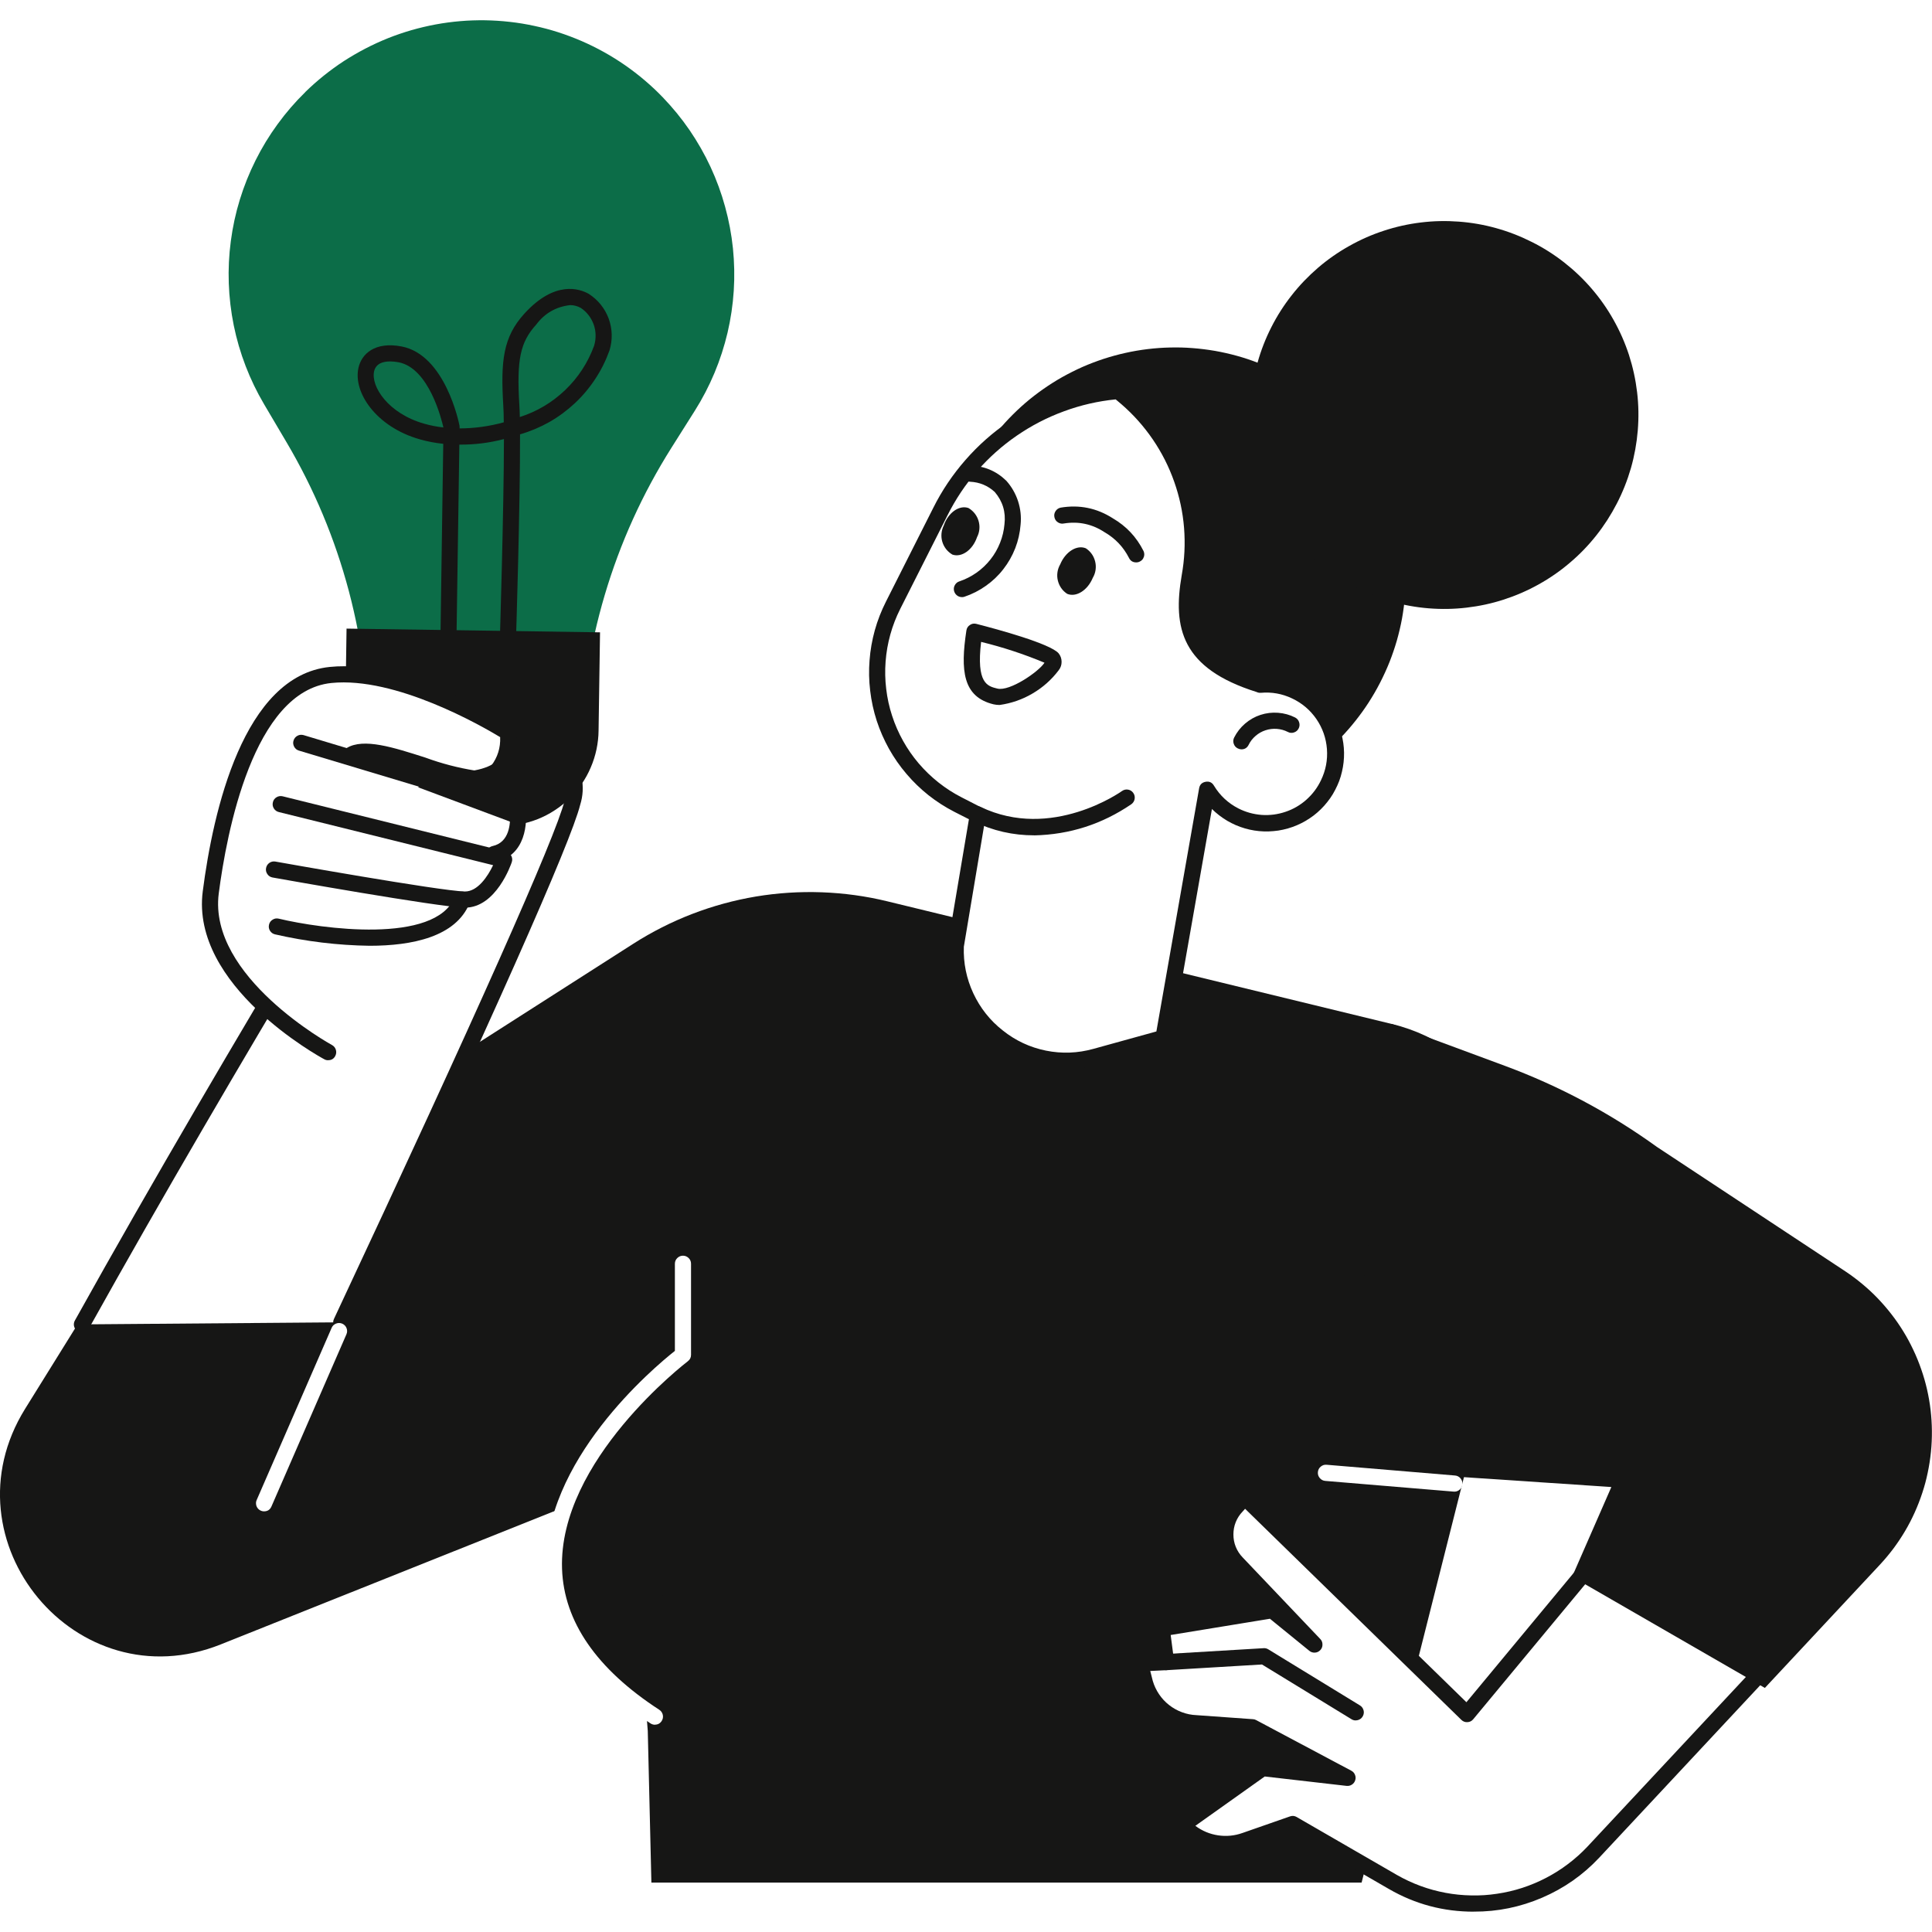 <svg xmlns="http://www.w3.org/2000/svg" xmlns:xlink="http://www.w3.org/1999/xlink" width="200" zoomAndPan="magnify" viewBox="0 0 150 150" height="200" preserveAspectRatio="xMidYMid meet" version="1.2"><defs><clipPath id="c153969fa0"><path d="M 17 1.5 L 58 1.5 L 58 60 L 17 60 Z M 17 1.5 "/></clipPath><clipPath id="bef45bca71"><path d="M 87 115 L 142 115 L 142 148.5 L 87 148.5 Z M 87 115 "/></clipPath></defs><g id="2af2343735"><rect x="0" width="150" y="0" height="150" style="fill:#ffffff;fill-opacity:1;stroke:none;"/><rect x="0" width="150" y="0" height="150" style="fill:#ffffff;fill-opacity:1;stroke:none;"/><path style=" stroke:none;fill-rule:nonzero;fill:#161615;fill-opacity:1;" d="M 108.07 79.504 L 68.887 69.977 C 67.219 69.57 65.523 69.34 63.809 69.277 C 62.09 69.215 60.387 69.324 58.691 69.605 C 56.996 69.891 55.348 70.34 53.746 70.957 C 52.141 71.574 50.617 72.348 49.168 73.273 L 8.039 99.578 L 1.945 109.387 C -4.426 119.66 5.945 132.145 17.137 127.672 L 48.77 115.035 L 50.293 134.391 L 50.574 146.164 L 105.715 146.164 L 118.203 96.695 C 118.445 95.801 118.598 94.887 118.66 93.961 C 118.719 93.031 118.688 92.105 118.562 91.184 C 118.441 90.266 118.227 89.363 117.922 88.484 C 117.617 87.605 117.23 86.766 116.758 85.965 C 116.285 85.164 115.738 84.418 115.117 83.727 C 114.496 83.035 113.812 82.41 113.066 81.855 C 112.32 81.301 111.527 80.824 110.688 80.426 C 109.848 80.031 108.973 79.723 108.07 79.5 "/><path style=" stroke:none;fill-rule:nonzero;fill:#ffffff;fill-opacity:1;" d="M 26.496 102.664 C 34.773 84.992 43.566 65.832 44.441 62.32 C 46.129 55.539 33.754 56.387 33.754 56.387 C 33.754 56.387 18.734 80.598 6.371 102.824 Z M 26.496 102.664 "/><path style=" stroke:none;fill-rule:nonzero;fill:#161615;fill-opacity:1;" d="M 6.363 103.453 C 6.25 103.453 6.145 103.426 6.051 103.371 C 5.953 103.316 5.875 103.238 5.82 103.145 C 5.766 103.047 5.734 102.941 5.734 102.832 C 5.734 102.719 5.762 102.617 5.816 102.52 C 18.055 80.535 33.074 56.293 33.223 56.055 C 33.336 55.875 33.5 55.777 33.711 55.766 C 34.031 55.742 41.605 55.262 44.281 58.477 C 44.734 59.039 45.031 59.672 45.164 60.383 C 45.301 61.09 45.262 61.793 45.047 62.48 C 44.316 65.414 38.273 79.023 27.062 102.938 C 26.988 103.094 26.871 103.199 26.707 103.258 C 26.547 103.316 26.387 103.312 26.23 103.238 C 26.074 103.164 25.965 103.043 25.906 102.879 C 25.848 102.719 25.855 102.559 25.93 102.398 C 36.941 78.898 43.133 64.988 43.832 62.176 C 43.996 61.684 44.035 61.18 43.945 60.664 C 43.855 60.152 43.648 59.691 43.324 59.285 C 41.332 56.887 35.527 56.949 34.109 57.004 C 32.402 59.77 18.422 82.457 6.906 103.137 C 6.789 103.352 6.605 103.461 6.363 103.461 "/><g clip-rule="nonzero" clip-path="url(#c153969fa0)"><path style=" stroke:none;fill-rule:nonzero;fill:#0c6d48;fill-opacity:1;" d="M 23.707 7.148 C 22.918 7.918 22.203 8.746 21.555 9.637 C 20.906 10.523 20.336 11.461 19.844 12.445 C 19.352 13.43 18.945 14.445 18.621 15.496 C 18.297 16.547 18.066 17.621 17.922 18.711 C 17.777 19.801 17.723 20.895 17.762 21.996 C 17.801 23.094 17.93 24.184 18.148 25.262 C 18.367 26.34 18.676 27.391 19.07 28.418 C 19.465 29.445 19.941 30.43 20.5 31.379 L 22.246 34.336 C 24.391 37.969 26.004 41.824 27.086 45.898 C 28.164 49.977 28.676 54.125 28.613 58.344 L 28.602 59.031 L 45.055 59.273 L 45.062 58.586 C 45.125 54.367 45.754 50.238 46.953 46.191 C 48.152 42.148 49.875 38.344 52.125 34.773 L 53.957 31.871 C 54.543 30.941 55.047 29.969 55.473 28.953 C 55.898 27.938 56.234 26.895 56.488 25.824 C 56.738 24.754 56.898 23.668 56.969 22.57 C 57.039 21.473 57.016 20.379 56.906 19.285 C 56.793 18.191 56.59 17.113 56.297 16.051 C 56.008 14.992 55.629 13.961 55.168 12.965 C 54.703 11.965 54.16 11.016 53.539 10.105 C 52.918 9.199 52.223 8.352 51.461 7.559 C 51.016 7.094 50.547 6.656 50.055 6.238 C 49.566 5.82 49.055 5.43 48.527 5.062 C 47.996 4.695 47.453 4.355 46.891 4.043 C 46.328 3.73 45.75 3.445 45.16 3.188 C 44.57 2.934 43.969 2.707 43.355 2.508 C 42.742 2.312 42.121 2.145 41.492 2.012 C 40.863 1.875 40.23 1.77 39.59 1.699 C 38.949 1.625 38.309 1.586 37.664 1.574 C 37.02 1.566 36.379 1.586 35.738 1.641 C 35.098 1.695 34.461 1.781 33.824 1.898 C 33.191 2.016 32.566 2.164 31.949 2.34 C 31.332 2.52 30.723 2.727 30.125 2.965 C 29.527 3.207 28.941 3.473 28.371 3.77 C 27.801 4.066 27.246 4.391 26.703 4.738 C 26.164 5.09 25.645 5.469 25.141 5.871 C 24.641 6.273 24.16 6.699 23.699 7.148 "/></g><path style=" stroke:none;fill-rule:nonzero;fill:#161615;fill-opacity:1;" d="M 38.879 64.137 L 34.168 64.066 C 33.676 64.059 33.188 64 32.707 63.895 C 32.227 63.793 31.758 63.641 31.305 63.445 C 30.855 63.25 30.426 63.008 30.02 62.73 C 29.613 62.449 29.242 62.129 28.898 61.773 C 28.555 61.422 28.25 61.035 27.984 60.621 C 27.719 60.207 27.496 59.77 27.312 59.312 C 27.133 58.852 27 58.379 26.91 57.895 C 26.824 57.41 26.785 56.922 26.793 56.426 L 26.906 48.805 L 46.586 49.094 L 46.473 56.715 C 46.469 57.207 46.414 57.695 46.312 58.18 C 46.211 58.66 46.062 59.129 45.867 59.582 C 45.676 60.035 45.438 60.465 45.16 60.871 C 44.879 61.277 44.566 61.652 44.211 61.996 C 43.859 62.34 43.477 62.645 43.062 62.914 C 42.652 63.184 42.215 63.41 41.758 63.594 C 41.301 63.773 40.828 63.91 40.344 64 C 39.859 64.094 39.371 64.133 38.879 64.129 "/><path style=" stroke:none;fill-rule:nonzero;fill:#161615;fill-opacity:1;" d="M 44.25 23.691 C 43.164 23.82 42.293 24.32 41.637 25.195 C 40.395 26.562 40.109 27.895 40.32 31.402 C 40.336 31.668 40.352 31.996 40.359 32.379 C 41.695 31.949 42.871 31.25 43.883 30.281 C 44.895 29.309 45.641 28.164 46.125 26.848 C 46.207 26.578 46.246 26.305 46.242 26.027 C 46.238 25.746 46.191 25.473 46.098 25.207 C 46.004 24.945 45.875 24.699 45.703 24.477 C 45.531 24.254 45.332 24.066 45.098 23.91 C 44.836 23.762 44.555 23.688 44.254 23.688 M 30.273 28.062 C 29.742 28.062 29.191 28.219 29.047 28.82 C 28.777 29.988 30.125 32.102 32.941 32.898 C 33.426 33.035 33.922 33.133 34.426 33.188 C 34.281 32.559 33.309 28.578 30.941 28.125 C 30.723 28.086 30.5 28.062 30.273 28.059 M 39.426 50.566 L 39.406 50.566 C 39.23 50.559 39.086 50.496 38.969 50.367 C 38.852 50.242 38.793 50.094 38.801 49.918 C 38.801 49.793 39.125 39.52 39.125 34.09 C 37.988 34.387 36.836 34.531 35.664 34.52 L 35.441 49.609 C 35.438 49.781 35.371 49.926 35.25 50.043 C 35.129 50.164 34.98 50.223 34.809 50.227 C 34.637 50.223 34.492 50.16 34.371 50.035 C 34.25 49.91 34.191 49.762 34.195 49.59 L 34.414 34.457 C 33.801 34.395 33.199 34.281 32.605 34.113 C 29.195 33.148 27.387 30.449 27.836 28.535 C 28.082 27.484 29.09 26.504 31.176 26.898 C 34.562 27.543 35.629 32.809 35.672 33.031 C 35.68 33.074 35.684 33.117 35.684 33.164 L 35.684 33.262 C 36.848 33.258 37.992 33.098 39.113 32.789 C 39.113 32.254 39.094 31.809 39.074 31.477 C 38.867 28.02 39.055 26.172 40.715 24.348 C 43.078 21.754 44.996 22.41 45.711 22.816 C 46.066 23.043 46.375 23.32 46.641 23.648 C 46.906 23.977 47.109 24.34 47.258 24.734 C 47.402 25.133 47.48 25.539 47.492 25.961 C 47.504 26.383 47.445 26.797 47.324 27.199 C 47.043 27.98 46.68 28.719 46.223 29.41 C 45.77 30.102 45.242 30.734 44.637 31.301 C 44.031 31.867 43.371 32.355 42.652 32.766 C 41.93 33.172 41.172 33.492 40.375 33.723 C 40.395 39.02 40.07 49.441 40.051 49.961 C 40.047 50.129 39.984 50.273 39.863 50.391 C 39.742 50.512 39.598 50.57 39.43 50.57 "/><path style=" stroke:none;fill-rule:nonzero;fill:#161615;fill-opacity:1;" d="M 107.145 53.012 C 106.879 53.531 106.586 54.035 106.27 54.527 C 105.953 55.02 105.613 55.492 105.25 55.949 C 104.887 56.41 104.504 56.848 104.098 57.27 C 103.691 57.688 103.262 58.086 102.816 58.465 C 102.371 58.844 101.91 59.199 101.43 59.531 C 100.949 59.867 100.453 60.176 99.941 60.457 C 99.434 60.742 98.91 61 98.375 61.234 C 97.836 61.469 97.293 61.676 96.734 61.852 C 96.18 62.031 95.617 62.184 95.043 62.309 C 94.473 62.434 93.898 62.527 93.316 62.598 C 92.738 62.664 92.152 62.703 91.57 62.715 C 90.984 62.723 90.402 62.707 89.82 62.66 C 89.238 62.613 88.656 62.539 88.082 62.434 C 87.508 62.332 86.938 62.199 86.375 62.039 C 85.812 61.879 85.262 61.695 84.719 61.48 C 84.172 61.266 83.641 61.027 83.121 60.762 C 82.602 60.496 82.094 60.203 81.602 59.891 C 81.109 59.574 80.633 59.234 80.176 58.871 C 79.715 58.512 79.277 58.129 78.855 57.723 C 78.434 57.316 78.035 56.891 77.656 56.445 C 77.277 56.004 76.918 55.539 76.586 55.062 C 76.25 54.582 75.941 54.086 75.656 53.578 C 75.371 53.066 75.109 52.543 74.875 52.008 C 74.641 51.473 74.434 50.926 74.254 50.371 C 74.074 49.816 73.918 49.254 73.793 48.684 C 73.668 48.109 73.57 47.535 73.504 46.957 C 73.434 46.375 73.395 45.793 73.383 45.207 C 73.371 44.625 73.387 44.039 73.43 43.457 C 73.477 42.875 73.551 42.297 73.652 41.719 C 73.754 41.145 73.887 40.574 74.043 40.012 C 74.203 39.449 74.387 38.898 74.598 38.352 C 74.812 37.809 75.051 37.273 75.316 36.754 C 75.578 36.234 75.867 35.727 76.184 35.234 C 76.496 34.742 76.836 34.266 77.195 33.805 C 77.559 33.344 77.941 32.906 78.344 32.484 C 78.75 32.062 79.172 31.66 79.617 31.277 C 80.059 30.898 80.52 30.543 81 30.207 C 81.48 29.871 81.973 29.559 82.48 29.273 C 82.992 28.988 83.512 28.727 84.047 28.488 C 84.582 28.254 85.129 28.047 85.684 27.863 C 86.238 27.684 86.801 27.527 87.371 27.402 C 87.941 27.273 88.52 27.176 89.098 27.105 C 89.68 27.035 90.262 26.992 90.844 26.98 C 91.43 26.965 92.012 26.98 92.598 27.027 C 93.18 27.07 93.758 27.145 94.332 27.242 C 94.91 27.344 95.477 27.473 96.043 27.629 C 96.605 27.785 97.16 27.969 97.703 28.184 C 98.25 28.395 98.781 28.629 99.305 28.895 C 99.828 29.156 100.34 29.445 100.84 29.762 C 101.336 30.074 101.816 30.41 102.281 30.773 C 102.746 31.137 103.191 31.52 103.617 31.926 C 104.043 32.332 104.449 32.758 104.832 33.203 C 105.215 33.648 105.574 34.113 105.914 34.594 C 106.25 35.078 106.566 35.574 106.852 36.086 C 107.141 36.602 107.402 37.125 107.641 37.664 C 107.875 38.203 108.086 38.754 108.27 39.312 C 108.449 39.871 108.605 40.438 108.73 41.016 C 108.855 41.59 108.953 42.168 109.02 42.754 C 109.09 43.336 109.129 43.922 109.137 44.512 C 109.148 45.102 109.129 45.688 109.082 46.273 C 109.031 46.859 108.957 47.441 108.852 48.023 C 108.746 48.602 108.609 49.172 108.449 49.738 C 108.285 50.305 108.094 50.859 107.879 51.406 C 107.66 51.953 107.414 52.488 107.145 53.012 "/><path style=" stroke:none;fill-rule:nonzero;fill:#161615;fill-opacity:1;" d="M 125.527 39.102 C 125.074 39.977 124.543 40.805 123.93 41.578 C 123.316 42.352 122.633 43.059 121.879 43.695 C 121.129 44.336 120.32 44.895 119.457 45.375 C 118.594 45.855 117.695 46.246 116.754 46.551 C 115.816 46.855 114.855 47.062 113.875 47.176 C 112.895 47.293 111.91 47.309 110.926 47.23 C 109.945 47.152 108.977 46.977 108.027 46.707 C 107.078 46.438 106.164 46.078 105.285 45.633 C 104.402 45.184 103.578 44.652 102.801 44.039 C 102.027 43.43 101.32 42.746 100.68 41.996 C 100.039 41.246 99.477 40.438 98.992 39.578 C 98.512 38.715 98.117 37.816 97.812 36.879 C 97.508 35.938 97.297 34.98 97.18 34 C 97.062 33.02 97.043 32.035 97.121 31.051 C 97.195 30.066 97.367 29.102 97.637 28.148 C 97.902 27.199 98.258 26.285 98.707 25.402 C 99.152 24.523 99.68 23.695 100.293 22.918 C 100.902 22.141 101.582 21.434 102.332 20.789 C 103.078 20.148 103.883 19.586 104.746 19.102 C 105.605 18.617 106.504 18.219 107.441 17.914 C 108.379 17.605 109.34 17.391 110.32 17.273 C 111.301 17.152 112.281 17.133 113.266 17.207 C 114.25 17.281 115.219 17.449 116.168 17.715 C 117.121 17.98 118.035 18.336 118.918 18.781 C 119.809 19.223 120.645 19.754 121.426 20.363 C 122.211 20.977 122.926 21.656 123.574 22.41 C 124.223 23.164 124.793 23.973 125.277 24.84 C 125.766 25.707 126.164 26.613 126.473 27.559 C 126.777 28.504 126.988 29.469 127.105 30.457 C 127.223 31.445 127.238 32.434 127.156 33.426 C 127.074 34.414 126.898 35.387 126.625 36.344 C 126.348 37.297 125.984 38.219 125.527 39.102 "/><path style=" stroke:none;fill-rule:nonzero;fill:#ffffff;fill-opacity:1;" d="M 100.609 53.66 C 99.73 53.242 98.812 53.074 97.844 53.16 C 92.402 51.484 91.668 48.801 92.367 44.758 C 92.598 43.492 92.664 42.215 92.562 40.93 C 92.457 39.648 92.191 38.398 91.762 37.184 C 91.332 35.969 90.754 34.828 90.023 33.766 C 89.297 32.703 88.445 31.75 87.469 30.91 L 86.832 30.355 C 85.379 30.48 83.961 30.789 82.586 31.281 C 81.207 31.77 79.914 32.422 78.707 33.242 C 77.496 34.062 76.41 35.02 75.445 36.117 C 74.484 37.215 73.672 38.418 73.016 39.723 L 69.348 46.988 C 69.008 47.664 68.734 48.363 68.531 49.09 C 68.328 49.816 68.199 50.559 68.141 51.309 C 68.082 52.062 68.098 52.812 68.188 53.562 C 68.277 54.312 68.438 55.047 68.672 55.766 C 68.906 56.48 69.207 57.172 69.574 57.828 C 69.941 58.488 70.371 59.105 70.859 59.68 C 71.352 60.254 71.891 60.777 72.484 61.246 C 73.074 61.715 73.707 62.121 74.379 62.465 L 75.93 63.254 L 74.207 73.445 C 74.195 73.781 74.203 74.117 74.23 74.453 C 74.258 74.785 74.305 75.117 74.371 75.449 C 74.438 75.777 74.523 76.102 74.629 76.418 C 74.734 76.738 74.855 77.051 74.996 77.355 C 75.137 77.66 75.297 77.957 75.473 78.242 C 75.648 78.527 75.84 78.805 76.047 79.066 C 76.254 79.332 76.477 79.582 76.715 79.82 C 76.953 80.059 77.203 80.281 77.465 80.488 C 77.73 80.695 78.004 80.891 78.289 81.066 C 78.574 81.242 78.871 81.398 79.176 81.543 C 79.48 81.684 79.789 81.805 80.109 81.91 C 80.43 82.016 80.754 82.102 81.082 82.168 C 81.41 82.238 81.742 82.285 82.078 82.312 C 82.41 82.34 82.746 82.352 83.082 82.34 C 83.418 82.328 83.75 82.297 84.082 82.246 C 84.414 82.195 84.742 82.129 85.066 82.039 L 90.34 80.578 L 93.727 61.32 C 93.973 61.738 94.273 62.113 94.625 62.445 C 94.973 62.781 95.363 63.062 95.789 63.289 C 96.215 63.52 96.664 63.684 97.137 63.793 C 97.609 63.898 98.086 63.938 98.57 63.914 C 99.051 63.891 99.523 63.801 99.984 63.648 C 100.441 63.496 100.871 63.285 101.273 63.016 C 101.676 62.746 102.035 62.43 102.352 62.062 C 102.664 61.695 102.926 61.293 103.133 60.855 C 103.281 60.535 103.395 60.203 103.48 59.863 C 103.566 59.52 103.617 59.172 103.633 58.82 C 103.648 58.469 103.633 58.117 103.582 57.77 C 103.531 57.422 103.449 57.078 103.332 56.746 C 103.215 56.414 103.066 56.094 102.891 55.793 C 102.711 55.488 102.504 55.203 102.27 54.938 C 102.039 54.676 101.781 54.434 101.504 54.219 C 101.223 54.008 100.926 53.82 100.609 53.664 "/><path style=" stroke:none;fill-rule:nonzero;fill:#161615;fill-opacity:1;" d="M 74.832 73.508 C 74.789 74.77 75.035 75.973 75.566 77.117 C 76.102 78.262 76.863 79.227 77.855 80.004 C 78.848 80.797 79.961 81.316 81.203 81.57 C 82.441 81.82 83.672 81.773 84.891 81.434 L 89.781 80.082 L 93.098 61.211 C 93.145 60.926 93.312 60.754 93.598 60.699 C 93.887 60.645 94.102 60.746 94.25 60.996 C 94.715 61.766 95.348 62.355 96.148 62.766 C 96.43 62.91 96.723 63.023 97.027 63.109 C 97.328 63.191 97.641 63.246 97.953 63.27 C 98.27 63.293 98.582 63.281 98.895 63.242 C 99.211 63.199 99.516 63.129 99.812 63.027 C 100.113 62.926 100.398 62.797 100.672 62.637 C 100.945 62.477 101.199 62.293 101.434 62.082 C 101.668 61.871 101.883 61.641 102.07 61.391 C 102.262 61.137 102.422 60.867 102.559 60.582 C 102.93 59.816 103.086 59.008 103.023 58.156 C 102.957 57.305 102.684 56.527 102.203 55.824 C 101.719 55.125 101.09 54.59 100.32 54.227 C 99.551 53.859 98.738 53.715 97.891 53.789 C 97.773 53.797 97.664 53.777 97.562 53.727 C 91.75 51.902 91.035 48.777 91.75 44.645 C 91.969 43.434 92.027 42.211 91.93 40.984 C 91.832 39.754 91.574 38.559 91.164 37.398 C 90.754 36.234 90.203 35.145 89.508 34.125 C 88.812 33.105 88 32.195 87.07 31.387 L 86.621 31.008 C 85.242 31.145 83.902 31.453 82.602 31.934 C 81.301 32.41 80.078 33.043 78.938 33.828 C 77.797 34.613 76.77 35.531 75.859 36.578 C 74.949 37.621 74.188 38.766 73.566 40.004 L 69.895 47.273 C 69.574 47.91 69.316 48.574 69.125 49.262 C 68.934 49.949 68.812 50.648 68.758 51.359 C 68.703 52.07 68.719 52.781 68.805 53.488 C 68.887 54.195 69.039 54.891 69.262 55.57 C 69.48 56.246 69.766 56.898 70.113 57.52 C 70.461 58.145 70.867 58.727 71.328 59.27 C 71.793 59.812 72.301 60.305 72.863 60.75 C 73.422 61.191 74.016 61.578 74.652 61.902 L 76.199 62.695 C 76.473 62.836 76.586 63.059 76.531 63.359 Z M 82.758 82.984 C 82.141 82.977 81.527 82.914 80.926 82.785 C 80.32 82.66 79.734 82.473 79.168 82.23 C 78.602 81.984 78.062 81.688 77.559 81.336 C 77.051 80.984 76.582 80.586 76.156 80.141 C 75.727 79.695 75.348 79.211 75.02 78.691 C 74.688 78.168 74.41 77.621 74.191 77.043 C 73.969 76.465 73.809 75.875 73.707 75.266 C 73.605 74.656 73.566 74.043 73.586 73.426 C 73.582 73.398 73.582 73.371 73.586 73.344 L 75.227 63.605 L 74.09 63.027 C 73.383 62.664 72.715 62.234 72.09 61.742 C 71.469 61.246 70.898 60.699 70.383 60.09 C 69.863 59.484 69.414 58.836 69.023 58.141 C 68.637 57.445 68.316 56.719 68.07 55.965 C 67.824 55.207 67.656 54.434 67.562 53.641 C 67.465 52.852 67.449 52.059 67.512 51.266 C 67.57 50.473 67.711 49.691 67.922 48.926 C 68.137 48.16 68.426 47.422 68.785 46.711 L 72.453 39.441 C 73.129 38.086 73.969 36.84 74.969 35.699 C 75.965 34.562 77.09 33.566 78.344 32.719 C 79.598 31.867 80.941 31.191 82.367 30.684 C 83.793 30.18 85.262 29.863 86.773 29.734 C 86.945 29.719 87.098 29.77 87.227 29.879 L 87.879 30.43 C 88.895 31.305 89.781 32.301 90.535 33.41 C 91.293 34.516 91.895 35.703 92.344 36.969 C 92.789 38.234 93.07 39.539 93.176 40.875 C 93.285 42.215 93.223 43.543 92.984 44.863 C 92.332 48.621 92.93 50.961 97.93 52.527 C 98.18 52.512 98.43 52.512 98.68 52.523 C 98.93 52.539 99.18 52.57 99.426 52.613 C 99.672 52.66 99.914 52.723 100.152 52.797 C 100.391 52.871 100.625 52.961 100.852 53.066 C 101.082 53.172 101.301 53.293 101.512 53.422 C 101.727 53.555 101.93 53.699 102.125 53.859 C 102.32 54.016 102.504 54.188 102.676 54.367 C 102.848 54.547 103.012 54.738 103.16 54.938 C 103.309 55.141 103.445 55.352 103.57 55.566 C 103.695 55.785 103.805 56.012 103.898 56.242 C 103.992 56.473 104.074 56.711 104.141 56.953 C 104.207 57.195 104.258 57.438 104.293 57.688 C 104.328 57.934 104.348 58.184 104.352 58.434 C 104.355 58.684 104.344 58.934 104.316 59.184 C 104.289 59.434 104.246 59.68 104.188 59.922 C 104.133 60.168 104.059 60.406 103.973 60.641 C 103.883 60.875 103.781 61.102 103.664 61.324 C 103.551 61.547 103.422 61.762 103.277 61.969 C 103.133 62.172 102.98 62.367 102.812 62.555 C 102.645 62.742 102.465 62.918 102.277 63.082 C 102.09 63.246 101.891 63.398 101.68 63.535 C 101.473 63.676 101.258 63.801 101.031 63.914 C 100.809 64.027 100.578 64.125 100.344 64.207 C 100.105 64.293 99.867 64.359 99.621 64.414 C 99.379 64.469 99.129 64.508 98.879 64.527 C 98.633 64.551 98.383 64.559 98.133 64.551 C 97.879 64.543 97.633 64.52 97.383 64.48 C 97.137 64.441 96.895 64.387 96.652 64.316 C 96.41 64.246 96.176 64.16 95.945 64.062 C 95.715 63.961 95.492 63.848 95.277 63.723 C 95.062 63.594 94.855 63.453 94.656 63.301 C 94.457 63.148 94.27 62.984 94.094 62.809 L 90.949 80.691 C 90.902 80.953 90.754 81.117 90.5 81.188 L 85.227 82.648 C 84.414 82.871 83.59 82.984 82.75 82.984 "/><path style=" stroke:none;fill-rule:nonzero;fill:#161615;fill-opacity:1;" d="M 82.316 43.812 C 82.207 44.004 82.133 44.207 82.102 44.422 C 82.07 44.637 82.078 44.852 82.129 45.066 C 82.18 45.277 82.266 45.477 82.391 45.656 C 82.516 45.836 82.672 45.984 82.855 46.105 C 83.551 46.395 84.438 45.84 84.844 44.863 C 84.953 44.676 85.027 44.473 85.059 44.254 C 85.09 44.039 85.082 43.824 85.031 43.609 C 84.98 43.398 84.895 43.199 84.77 43.02 C 84.645 42.84 84.488 42.691 84.305 42.57 C 83.609 42.281 82.723 42.836 82.316 43.812 "/><path style=" stroke:none;fill-rule:nonzero;fill:#161615;fill-opacity:1;" d="M 76.172 49.836 C 75.793 53.062 76.66 53.273 77.434 53.461 C 78.398 53.699 80.645 52.152 81.094 51.453 C 79.496 50.785 77.855 50.246 76.172 49.836 M 77.613 54.734 C 77.453 54.734 77.297 54.719 77.141 54.684 C 74.746 54.105 74.559 52.055 75.031 48.949 C 75.059 48.766 75.148 48.625 75.305 48.523 C 75.457 48.418 75.625 48.391 75.805 48.438 C 77.496 48.871 81.512 49.969 82.184 50.715 C 82.34 50.906 82.418 51.125 82.422 51.371 C 82.426 51.617 82.352 51.84 82.199 52.035 C 81.645 52.77 80.969 53.371 80.172 53.84 C 79.379 54.309 78.523 54.605 77.613 54.734 "/><path style=" stroke:none;fill-rule:nonzero;fill:#161615;fill-opacity:1;" d="M 88.215 43.664 C 87.949 43.664 87.762 43.543 87.648 43.305 C 87.211 42.453 86.578 41.793 85.75 41.316 C 84.793 40.688 83.746 40.461 82.613 40.641 C 82.445 40.68 82.289 40.648 82.141 40.559 C 81.996 40.465 81.902 40.332 81.867 40.164 C 81.828 39.996 81.855 39.84 81.949 39.691 C 82.039 39.547 82.172 39.453 82.34 39.414 C 83.797 39.168 85.148 39.441 86.395 40.238 C 87.441 40.848 88.234 41.688 88.777 42.77 C 88.824 42.867 88.844 42.969 88.84 43.074 C 88.832 43.184 88.801 43.281 88.746 43.375 C 88.688 43.465 88.613 43.535 88.516 43.586 C 88.422 43.641 88.324 43.664 88.215 43.664 "/><path style=" stroke:none;fill-rule:nonzero;fill:#161615;fill-opacity:1;" d="M 73.273 40.801 C 73.176 40.996 73.117 41.203 73.098 41.422 C 73.078 41.637 73.098 41.852 73.16 42.062 C 73.223 42.273 73.324 42.465 73.457 42.637 C 73.594 42.809 73.758 42.949 73.945 43.059 C 74.668 43.305 75.52 42.695 75.859 41.699 C 75.961 41.504 76.02 41.297 76.039 41.078 C 76.059 40.859 76.035 40.645 75.973 40.434 C 75.91 40.227 75.812 40.035 75.676 39.863 C 75.539 39.691 75.375 39.551 75.188 39.441 C 74.465 39.195 73.617 39.801 73.273 40.801 "/><path style=" stroke:none;fill-rule:nonzero;fill:#161615;fill-opacity:1;" d="M 80.309 64.855 C 78.652 64.859 77.078 64.5 75.59 63.777 C 75.434 63.703 75.328 63.586 75.27 63.422 C 75.211 63.258 75.219 63.102 75.293 62.945 C 75.367 62.789 75.488 62.68 75.648 62.621 C 75.812 62.566 75.973 62.574 76.129 62.645 C 81.648 65.305 87.059 61.453 87.113 61.414 C 87.254 61.316 87.41 61.277 87.578 61.305 C 87.75 61.336 87.887 61.418 87.984 61.559 C 88.086 61.699 88.121 61.855 88.094 62.027 C 88.066 62.199 87.98 62.332 87.84 62.438 C 85.566 63.988 83.055 64.797 80.301 64.859 "/><path style=" stroke:none;fill-rule:nonzero;fill:#161615;fill-opacity:1;" d="M 96.387 58.176 C 96.285 58.176 96.188 58.152 96.098 58.105 C 95.941 58.027 95.84 57.906 95.785 57.742 C 95.73 57.578 95.742 57.418 95.82 57.262 C 96.031 56.848 96.312 56.484 96.668 56.18 C 97.023 55.875 97.422 55.648 97.863 55.504 C 98.309 55.359 98.762 55.305 99.23 55.34 C 99.695 55.375 100.137 55.496 100.555 55.707 C 100.707 55.789 100.812 55.91 100.863 56.074 C 100.918 56.238 100.906 56.398 100.828 56.555 C 100.75 56.711 100.629 56.812 100.465 56.867 C 100.301 56.922 100.141 56.91 99.988 56.828 C 99.719 56.691 99.434 56.613 99.133 56.59 C 98.832 56.566 98.539 56.605 98.25 56.699 C 97.965 56.793 97.707 56.938 97.48 57.137 C 97.25 57.336 97.07 57.566 96.938 57.84 C 96.82 58.066 96.633 58.18 96.379 58.18 "/><path style=" stroke:none;fill-rule:nonzero;fill:#161615;fill-opacity:1;" d="M 74.68 46.359 C 74.527 46.359 74.391 46.309 74.273 46.207 C 74.16 46.109 74.09 45.98 74.062 45.832 C 74.039 45.68 74.066 45.535 74.148 45.406 C 74.227 45.273 74.34 45.184 74.488 45.137 C 74.965 44.977 75.406 44.75 75.82 44.461 C 76.23 44.172 76.59 43.828 76.902 43.434 C 77.215 43.039 77.461 42.605 77.645 42.141 C 77.832 41.672 77.945 41.188 77.988 40.688 C 78.098 39.75 77.848 38.922 77.234 38.199 C 76.695 37.703 76.055 37.438 75.32 37.402 C 75.148 37.402 75.004 37.34 74.883 37.223 C 74.758 37.102 74.695 36.957 74.688 36.785 C 74.684 36.613 74.742 36.465 74.863 36.34 C 74.984 36.215 75.129 36.152 75.301 36.148 C 76.398 36.168 77.34 36.559 78.129 37.324 C 78.543 37.789 78.848 38.32 79.043 38.914 C 79.234 39.508 79.301 40.117 79.238 40.738 C 79.188 41.367 79.051 41.977 78.824 42.562 C 78.594 43.152 78.285 43.695 77.898 44.191 C 77.512 44.691 77.059 45.121 76.543 45.484 C 76.027 45.848 75.473 46.133 74.875 46.332 C 74.812 46.352 74.746 46.363 74.68 46.363 "/><path style=" stroke:none;fill-rule:nonzero;fill:#ffffff;fill-opacity:1;" d="M 29.988 72.586 L 24.109 81.273 C 24.109 81.273 15.727 76.012 16.352 69.285 C 16.98 62.562 19.934 52.59 25.656 52.402 C 31.379 52.215 39.438 56.871 39.438 56.871 C 39.438 56.871 39.98 59.23 36.883 59.805 C 35.34 60.031 33.863 60.469 32.449 61.121 L 39.676 63.82 C 39.75 65.035 39.398 66.109 38.617 67.039 C 37.32 68.797 36.129 72.004 29.988 72.582 "/><path style=" stroke:none;fill-rule:nonzero;fill:#161615;fill-opacity:1;" d="M 25.469 82.316 C 25.363 82.316 25.27 82.293 25.18 82.242 C 24.754 82.016 14.793 76.535 15.742 69.203 C 16.543 62.988 18.895 52.465 25.602 51.781 C 31.637 51.16 39.453 56.137 39.781 56.344 C 39.957 56.461 40.055 56.621 40.07 56.832 C 40.176 58.145 39.82 59.32 39.004 60.359 C 38.375 60.957 37.633 61.195 36.773 61.078 C 35.359 60.863 33.984 60.508 32.641 60.016 C 30.746 59.41 28.391 58.648 27.566 59.152 C 27.418 59.242 27.262 59.266 27.094 59.227 C 26.926 59.184 26.801 59.09 26.711 58.941 C 26.621 58.793 26.594 58.633 26.637 58.465 C 26.676 58.297 26.773 58.168 26.922 58.074 C 28.234 57.277 30.559 58.031 33.027 58.82 C 34.281 59.281 35.57 59.617 36.891 59.828 C 37.363 59.91 37.777 59.785 38.129 59.465 C 38.633 58.805 38.867 58.059 38.832 57.23 C 37.391 56.359 30.723 52.52 25.73 53.027 C 19.664 53.648 17.594 64.656 16.984 69.367 C 16.148 75.84 25.676 81.082 25.777 81.137 C 25.926 81.219 26.027 81.344 26.078 81.508 C 26.125 81.672 26.109 81.832 26.031 81.984 C 25.914 82.207 25.73 82.316 25.48 82.312 "/><path style=" stroke:none;fill-rule:nonzero;fill:#161615;fill-opacity:1;" d="M 38.371 66.93 C 38.211 66.93 38.07 66.875 37.953 66.766 C 37.836 66.66 37.766 66.527 37.75 66.367 C 37.734 66.207 37.773 66.062 37.867 65.934 C 37.961 65.805 38.086 65.723 38.242 65.688 C 39.57 65.398 39.637 63.91 39.59 63.199 L 23.211 58.277 C 23.047 58.23 22.922 58.129 22.84 57.977 C 22.758 57.824 22.738 57.664 22.789 57.5 C 22.84 57.332 22.941 57.207 23.094 57.125 C 23.242 57.043 23.402 57.027 23.57 57.074 L 40.34 62.121 C 40.586 62.195 40.73 62.359 40.773 62.613 C 40.996 63.887 40.805 66.422 38.496 66.922 C 38.453 66.93 38.41 66.934 38.363 66.934 "/><path style=" stroke:none;fill-rule:nonzero;fill:#161615;fill-opacity:1;" d="M 36.121 70.469 L 36.062 70.469 C 34.016 70.422 21.688 68.223 21.164 68.129 C 20.992 68.098 20.859 68.012 20.762 67.871 C 20.66 67.727 20.625 67.57 20.656 67.402 C 20.688 67.23 20.77 67.098 20.91 66.996 C 21.051 66.898 21.207 66.863 21.379 66.891 C 21.504 66.914 34.129 69.168 36.078 69.215 L 36.105 69.215 C 37.09 69.215 37.871 68.043 38.285 67.172 L 21.645 63.047 C 21.477 63.004 21.348 62.91 21.258 62.762 C 21.168 62.613 21.145 62.453 21.188 62.285 C 21.227 62.117 21.32 61.988 21.469 61.898 C 21.617 61.809 21.777 61.785 21.945 61.824 L 39.293 66.125 C 39.469 66.172 39.602 66.273 39.691 66.434 C 39.777 66.594 39.793 66.762 39.734 66.938 C 39.688 67.082 38.527 70.469 36.109 70.469 "/><path style=" stroke:none;fill-rule:nonzero;fill:#161615;fill-opacity:1;" d="M 28.703 73.43 C 26.219 73.395 23.77 73.098 21.352 72.543 C 21.184 72.504 21.055 72.41 20.961 72.262 C 20.871 72.117 20.848 71.957 20.887 71.789 C 20.926 71.621 21.02 71.492 21.168 71.402 C 21.312 71.309 21.473 71.285 21.641 71.324 C 24.926 72.113 33.789 73.34 35.301 69.656 C 35.359 69.484 35.473 69.359 35.637 69.285 C 35.801 69.211 35.965 69.211 36.133 69.277 C 36.301 69.348 36.414 69.469 36.48 69.637 C 36.543 69.805 36.535 69.973 36.453 70.133 C 35.387 72.738 31.996 73.43 28.695 73.43 "/><path style=" stroke:none;fill-rule:nonzero;fill:#ffffff;fill-opacity:1;" d="M 20.504 117.34 C 20.398 117.34 20.301 117.316 20.207 117.266 C 20.113 117.215 20.035 117.145 19.977 117.055 C 19.918 116.965 19.887 116.871 19.879 116.762 C 19.867 116.656 19.887 116.555 19.93 116.457 L 25.75 103.09 C 25.816 102.934 25.934 102.824 26.094 102.762 C 26.254 102.699 26.414 102.703 26.574 102.77 C 26.73 102.84 26.844 102.957 26.906 103.117 C 26.969 103.277 26.965 103.438 26.895 103.598 L 21.074 116.965 C 20.965 117.215 20.773 117.34 20.496 117.34 "/><path style=" stroke:none;fill-rule:nonzero;fill:#161615;fill-opacity:1;" d="M 53.023 98.117 L 53.023 105.191 C 53.023 105.191 32.004 121.023 50.844 133.281 Z M 53.023 98.117 "/><path style=" stroke:none;fill-rule:nonzero;fill:#ffffff;fill-opacity:1;" d="M 50.848 133.91 C 50.727 133.906 50.613 133.875 50.512 133.809 C 45.273 130.402 42.539 126.383 42.387 121.855 C 42.098 113.441 50.762 106.176 52.398 104.883 L 52.398 98.117 C 52.398 97.945 52.461 97.797 52.582 97.676 C 52.707 97.555 52.852 97.492 53.027 97.492 C 53.199 97.492 53.344 97.555 53.469 97.676 C 53.59 97.797 53.652 97.945 53.652 98.117 L 53.652 105.191 C 53.652 105.398 53.566 105.566 53.398 105.691 C 53.301 105.77 43.344 113.379 43.637 121.812 C 43.781 125.902 46.316 129.582 51.191 132.75 C 51.332 132.844 51.422 132.977 51.461 133.145 C 51.496 133.312 51.465 133.469 51.375 133.613 C 51.25 133.805 51.078 133.902 50.848 133.902 "/><path style=" stroke:none;fill-rule:nonzero;fill:#ffffff;fill-opacity:1;" d="M 140.891 125.402 L 123.699 143.812 C 123.211 144.324 122.684 144.793 122.121 145.215 C 121.555 145.641 120.957 146.016 120.332 146.34 C 119.703 146.664 119.051 146.934 118.379 147.152 C 117.707 147.371 117.023 147.531 116.324 147.633 C 115.625 147.738 114.922 147.785 114.215 147.77 C 113.508 147.758 112.809 147.688 112.113 147.559 C 111.418 147.43 110.738 147.242 110.074 147.004 C 109.41 146.762 108.77 146.465 108.152 146.117 L 100.371 141.617 L 96.676 142.906 C 95.961 143.16 95.227 143.23 94.48 143.117 C 93.73 143.004 93.051 142.719 92.445 142.266 L 91.754 141.734 L 98.031 137.27 L 104.629 138.027 L 97.242 134.098 L 92.859 133.781 C 92.406 133.762 91.969 133.672 91.547 133.516 C 91.125 133.355 90.734 133.137 90.379 132.859 C 90.023 132.578 89.723 132.25 89.469 131.875 C 89.219 131.5 89.027 131.098 88.902 130.664 L 88.512 129.148 L 90.543 129.047 L 90.195 126.422 L 98.777 125.012 L 102.055 127.684 L 96.035 121.355 C 95.75 121.059 95.531 120.719 95.375 120.336 C 95.223 119.953 95.145 119.555 95.145 119.145 C 95.141 118.734 95.215 118.336 95.367 117.953 C 95.52 117.57 95.738 117.23 96.02 116.93 L 96.645 116.242 L 113.906 133.086 L 126.219 118.238 Z M 140.891 125.402 "/><g clip-rule="nonzero" clip-path="url(#bef45bca71)"><path style=" stroke:none;fill-rule:nonzero;fill:#161615;fill-opacity:1;" d="M 114.438 148.422 C 112.078 148.426 109.879 147.844 107.84 146.664 L 100.301 142.309 L 96.875 143.5 C 96.062 143.785 95.227 143.863 94.375 143.734 C 93.523 143.605 92.75 143.281 92.059 142.766 L 91.371 142.238 C 91.203 142.109 91.121 141.938 91.125 141.727 C 91.129 141.516 91.219 141.348 91.391 141.227 L 97.664 136.758 C 97.793 136.664 97.938 136.629 98.098 136.645 L 101.402 137.027 L 97.059 134.719 L 92.809 134.418 C 92.289 134.395 91.789 134.289 91.305 134.105 C 90.82 133.922 90.375 133.668 89.969 133.344 C 89.566 133.023 89.219 132.645 88.934 132.211 C 88.645 131.781 88.434 131.316 88.293 130.816 L 87.902 129.301 C 87.879 129.211 87.875 129.117 87.891 129.023 C 87.91 128.934 87.945 128.848 88.004 128.773 C 88.059 128.695 88.129 128.637 88.211 128.59 C 88.293 128.547 88.383 128.523 88.477 128.516 L 89.828 128.449 L 89.57 126.5 C 89.547 126.332 89.586 126.18 89.688 126.043 C 89.785 125.906 89.922 125.824 90.086 125.797 L 98.137 124.48 L 95.574 121.785 C 95.234 121.43 94.973 121.023 94.789 120.57 C 94.605 120.113 94.516 119.641 94.512 119.148 C 94.512 118.656 94.598 118.184 94.777 117.727 C 94.957 117.27 95.215 116.863 95.551 116.504 L 96.176 115.816 C 96.293 115.684 96.441 115.617 96.617 115.609 C 96.793 115.605 96.945 115.664 97.07 115.785 L 113.852 132.16 L 125.734 117.836 C 125.84 117.691 125.984 117.609 126.164 117.59 C 126.34 117.57 126.5 117.617 126.637 117.73 C 126.773 117.848 126.848 117.996 126.859 118.172 C 126.871 118.352 126.816 118.508 126.691 118.641 L 114.379 133.484 C 114.262 133.625 114.113 133.699 113.93 133.707 C 113.75 133.719 113.594 133.66 113.461 133.531 L 96.668 117.141 L 96.48 117.352 C 96.25 117.59 96.07 117.863 95.945 118.172 C 95.82 118.48 95.762 118.801 95.762 119.137 C 95.762 119.469 95.82 119.789 95.945 120.098 C 96.07 120.406 96.25 120.68 96.48 120.918 L 102.5 127.246 C 102.617 127.363 102.676 127.508 102.676 127.676 C 102.68 127.844 102.625 127.988 102.512 128.109 C 102.398 128.23 102.262 128.297 102.098 128.309 C 101.934 128.32 101.785 128.273 101.66 128.172 L 98.598 125.68 L 90.891 126.941 L 91.156 128.961 C 91.18 129.145 91.133 129.305 91.016 129.449 C 90.895 129.59 90.746 129.664 90.562 129.672 L 89.305 129.734 L 89.5 130.5 C 89.609 130.875 89.773 131.219 89.988 131.539 C 90.203 131.859 90.465 132.141 90.77 132.379 C 91.074 132.617 91.406 132.805 91.77 132.938 C 92.133 133.074 92.508 133.148 92.895 133.164 L 97.277 133.477 C 97.367 133.48 97.449 133.504 97.527 133.547 L 104.914 137.477 C 105.047 137.547 105.145 137.652 105.199 137.793 C 105.258 137.93 105.266 138.07 105.219 138.215 C 105.176 138.359 105.09 138.473 104.965 138.555 C 104.84 138.637 104.703 138.672 104.551 138.656 L 98.195 137.926 L 92.805 141.758 L 92.82 141.766 C 93.344 142.156 93.93 142.398 94.574 142.496 C 95.219 142.59 95.848 142.531 96.465 142.312 L 100.16 141.023 C 100.34 140.961 100.512 140.977 100.676 141.074 L 108.461 145.574 C 109.043 145.906 109.652 146.191 110.281 146.422 C 110.914 146.656 111.559 146.832 112.223 146.957 C 112.883 147.082 113.551 147.148 114.223 147.16 C 114.895 147.176 115.562 147.133 116.227 147.031 C 116.895 146.934 117.547 146.781 118.188 146.574 C 118.824 146.367 119.445 146.105 120.039 145.797 C 120.637 145.484 121.203 145.129 121.738 144.723 C 122.277 144.316 122.777 143.871 123.238 143.383 L 140.434 124.969 C 140.551 124.844 140.695 124.777 140.871 124.77 C 141.043 124.766 141.191 124.82 141.316 124.941 C 141.441 125.059 141.508 125.203 141.516 125.379 C 141.52 125.551 141.465 125.699 141.344 125.828 L 124.156 144.238 C 122.898 145.578 121.422 146.609 119.73 147.336 C 118.039 148.062 116.277 148.426 114.438 148.418 "/></g><path style=" stroke:none;fill-rule:nonzero;fill:#161615;fill-opacity:1;" d="M 105.254 133.574 C 105.137 133.574 105.031 133.543 104.93 133.48 L 97.98 129.23 L 90.578 129.672 C 90.406 129.684 90.254 129.633 90.125 129.52 C 89.996 129.402 89.926 129.258 89.918 129.082 C 89.906 128.91 89.957 128.758 90.074 128.629 C 90.188 128.496 90.332 128.426 90.504 128.418 L 98.102 127.965 C 98.23 127.953 98.352 127.984 98.465 128.051 L 105.582 132.406 C 105.703 132.477 105.789 132.582 105.84 132.711 C 105.895 132.844 105.902 132.977 105.863 133.113 C 105.824 133.246 105.75 133.359 105.637 133.445 C 105.523 133.527 105.398 133.57 105.258 133.57 "/><path style=" stroke:none;fill-rule:nonzero;fill:#161615;fill-opacity:1;" d="M 108.07 79.504 L 116.836 82.75 C 121.062 84.316 125 86.418 128.656 89.055 L 143.273 98.707 C 143.727 99.008 144.164 99.336 144.582 99.684 C 145 100.031 145.398 100.398 145.773 100.789 C 146.152 101.184 146.508 101.594 146.84 102.023 C 147.176 102.453 147.484 102.898 147.77 103.363 C 148.055 103.824 148.312 104.301 148.543 104.793 C 148.777 105.285 148.984 105.789 149.16 106.301 C 149.34 106.816 149.492 107.336 149.613 107.867 C 149.734 108.398 149.828 108.934 149.891 109.473 C 149.953 110.012 149.988 110.555 149.992 111.098 C 149.996 111.641 149.973 112.184 149.918 112.727 C 149.863 113.266 149.781 113.805 149.668 114.336 C 149.559 114.867 149.418 115.395 149.246 115.91 C 149.078 116.426 148.879 116.934 148.656 117.43 C 148.434 117.922 148.184 118.406 147.906 118.875 C 147.629 119.344 147.328 119.793 147.004 120.23 C 146.676 120.664 146.328 121.082 145.957 121.48 L 137.023 131.051 L 122.059 122.418 L 125.105 115.453 L 104.324 114.062 Z M 108.07 79.504 "/><path style=" stroke:none;fill-rule:nonzero;fill:#ffffff;fill-opacity:1;" d="M 112.922 115.809 L 112.867 115.809 L 102.891 114.977 C 102.719 114.961 102.578 114.887 102.465 114.754 C 102.355 114.621 102.305 114.469 102.32 114.297 C 102.336 114.125 102.406 113.98 102.539 113.871 C 102.672 113.758 102.824 113.707 102.996 113.723 L 112.973 114.559 C 113.137 114.574 113.277 114.645 113.387 114.77 C 113.496 114.898 113.547 115.043 113.539 115.211 C 113.531 115.375 113.469 115.52 113.352 115.633 C 113.23 115.75 113.09 115.809 112.922 115.812 "/></g></svg>